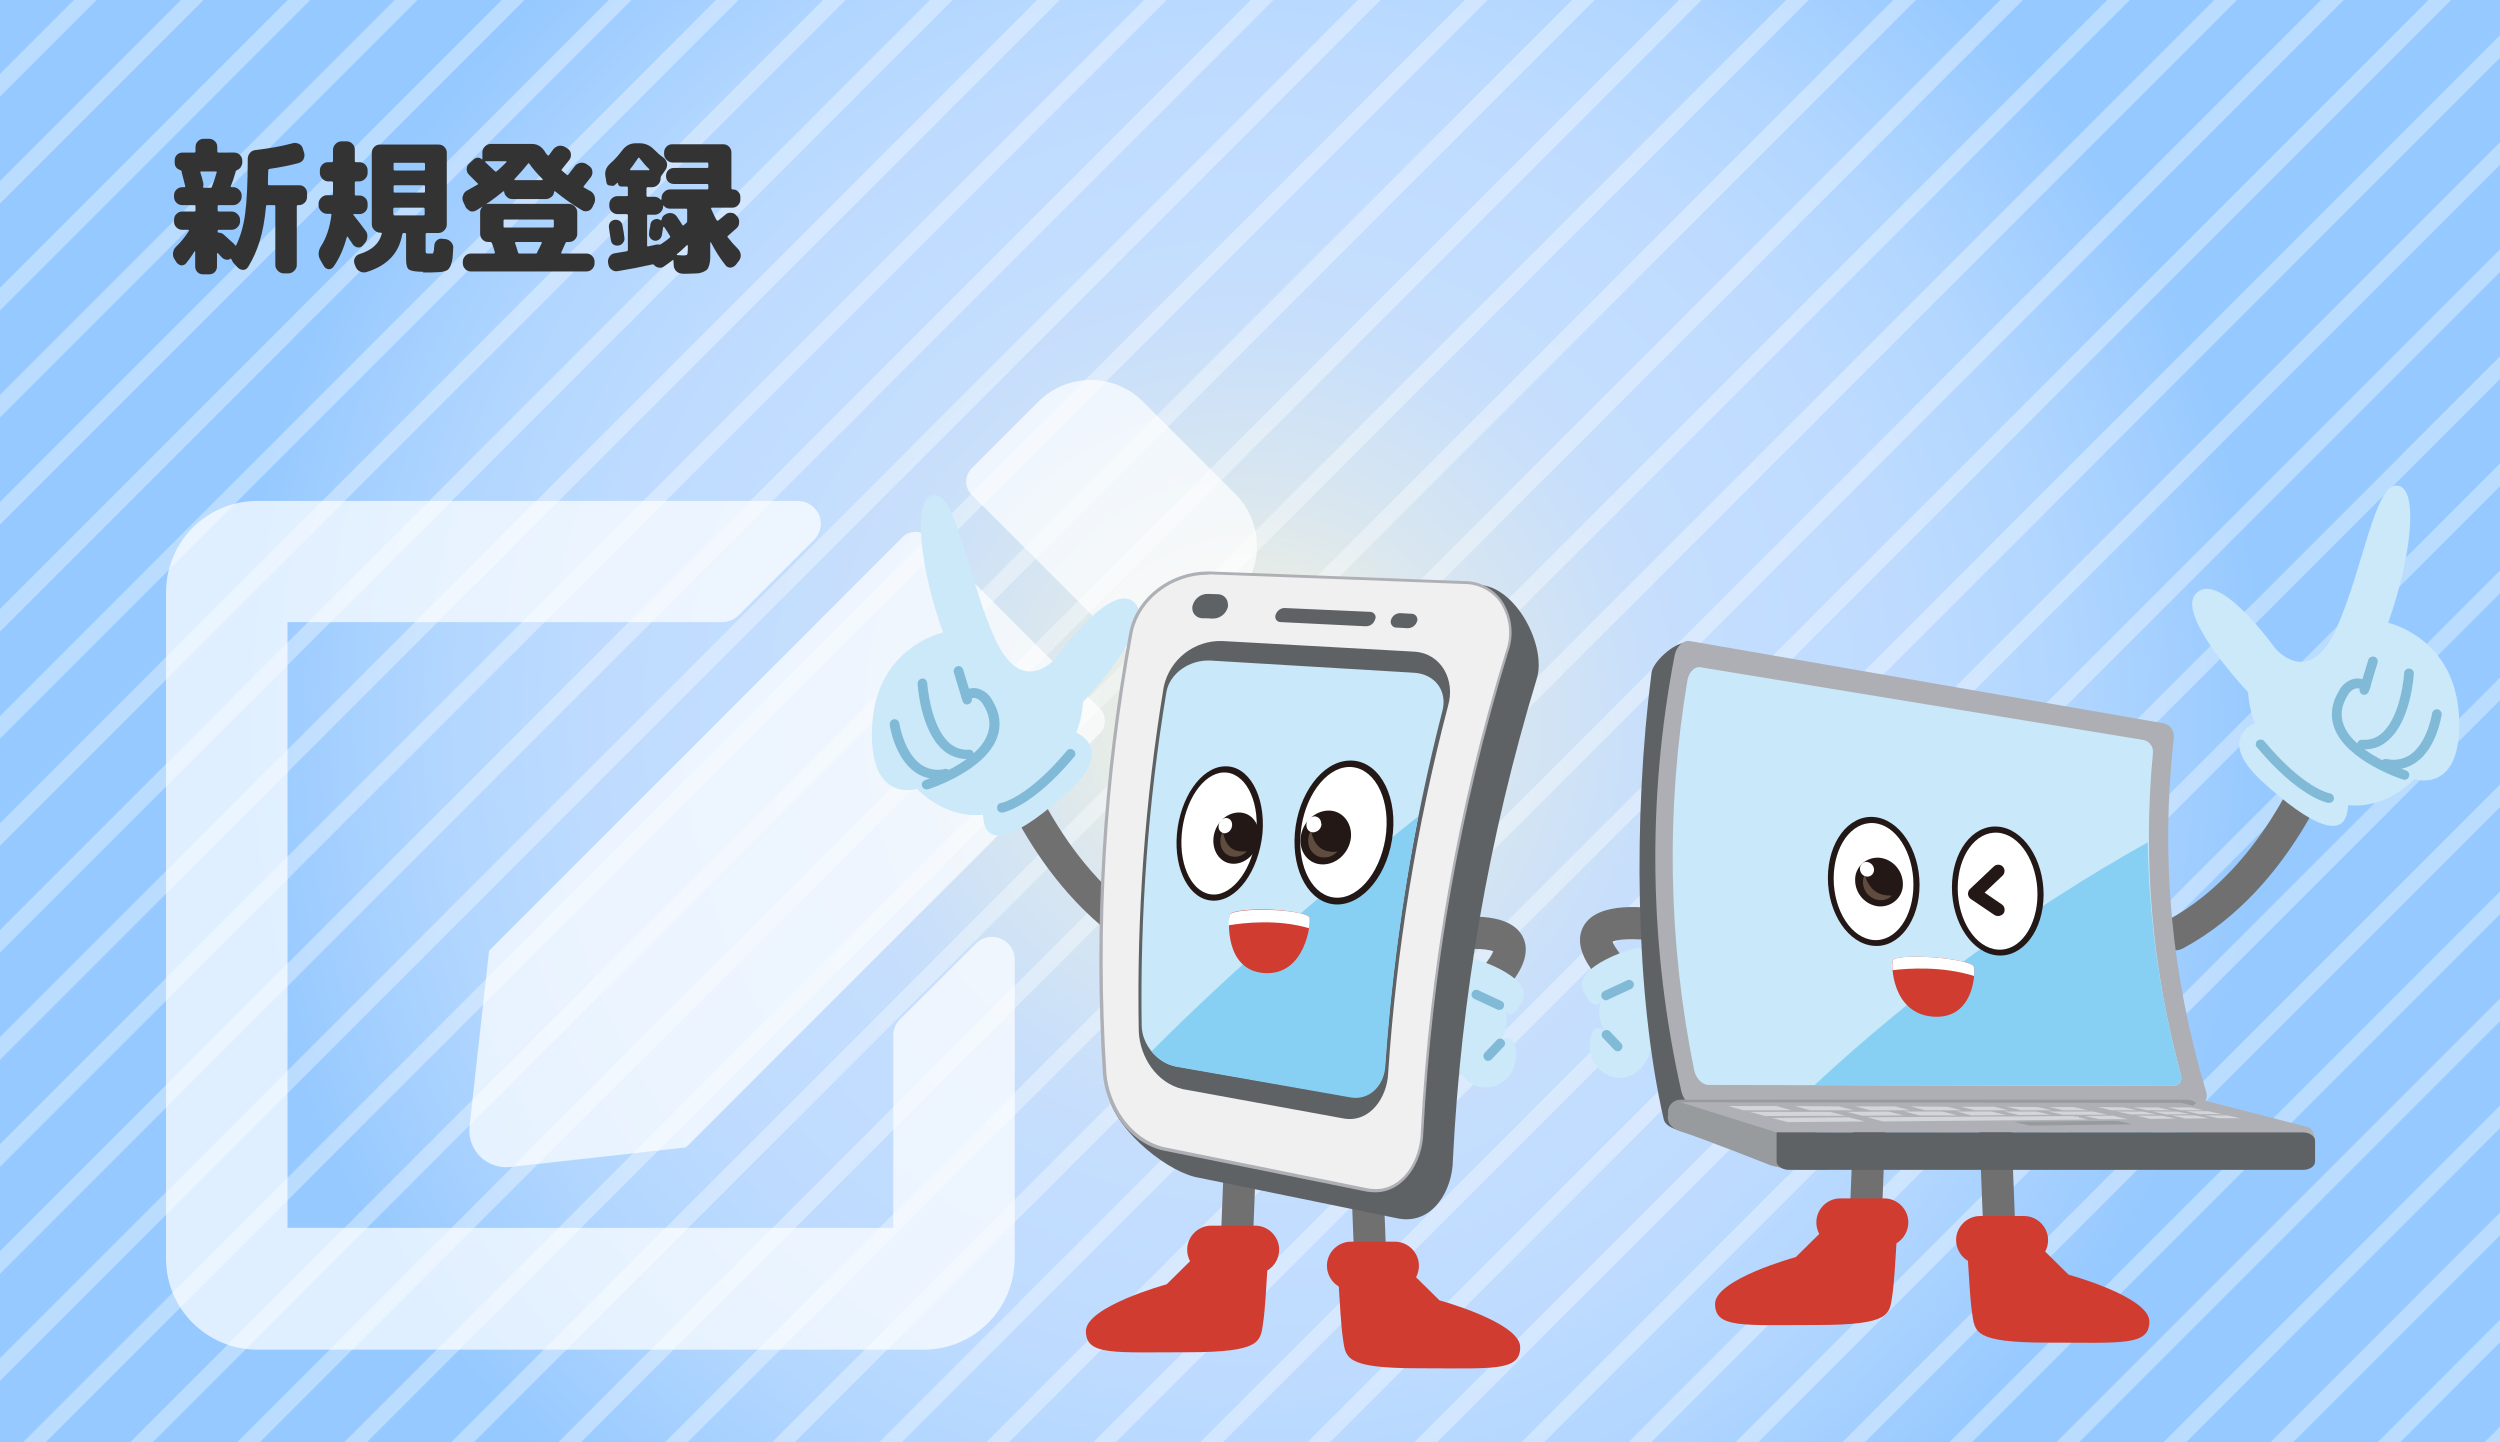 <?xml version="1.0" encoding="utf-8"?>
<!-- Generator: Adobe Illustrator 25.4.1, SVG Export Plug-In . SVG Version: 6.00 Build 0)  -->
<svg version="1.1" id="レイヤー_1" xmlns="http://www.w3.org/2000/svg" xmlns:xlink="http://www.w3.org/1999/xlink" x="0px"
	 y="0px" viewBox="0 0 780 450" style="enable-background:new 0 0 780 450;" xml:space="preserve">
<rect x="0" y="0" width="780" height="450" fill="#808080" stroke="none"/>
<style type="text/css">
	.st0{fill:url(#SVGID_1_);}
	.st1{opacity:0.7;}
	.st2{opacity:0.5;fill:none;stroke:#FFFFFF;stroke-width:5;stroke-miterlimit:10;enable-background:new    ;}
	.st3{fill:#717071;}
	.st4{fill:#D03C2F;}
	.st5{fill:#CCE9FA;}
	.st6{fill:#81BAD6;}
	.st7{fill:#5E6265;}
	.st8{fill:#ADAFB4;}
	.st9{fill:#C9E8F9;}
	.st10{fill:#87D0F4;}
	.st11{fill:#979B9E;}
	.st12{fill:#AEB0B5;}
	.st13{fill:#D2D5DA;}
	.st14{fill:#FFFFFF;}
	.st15{fill:#231815;}
	.st16{fill:#604C3F;}
	.st17{opacity:0.7;fill:#FFFFFF;enable-background:new    ;}
	.st18{fill:#F0F0F0;}
	.st19{enable-background:new    ;}
	.st20{fill:#333333;}
</style>
<radialGradient id="SVGID_1_" cx="390" cy="224.937" r="318.375" gradientTransform="matrix(1 0 0 -1 0 449.937)" gradientUnits="userSpaceOnUse">
	<stop  offset="0" style="stop-color:#FFF6D6"/>
	<stop  offset="6.000000e-02" style="stop-color:#F3F1DE"/>
	<stop  offset="0.23" style="stop-color:#D8E6F0"/>
	<stop  offset="0.39" style="stop-color:#C8DFFB"/>
	<stop  offset="0.5" style="stop-color:#C2DDFF"/>
	<stop  offset="0.65" style="stop-color:#BEDBFF"/>
	<stop  offset="0.8" style="stop-color:#B1D6FF"/>
	<stop  offset="0.95" style="stop-color:#9DCCFF"/>
	<stop  offset="1" style="stop-color:#95C9FF"/>
</radialGradient>
<rect y="0" class="st0" width="780" height="450"/>
<g class="st1">
	<line class="st2" x1="272.1" y1="-11.8" x2="-201.4" y2="461.8"/>
	<line class="st2" x1="405.6" y1="-11.8" x2="-67.9" y2="461.8"/>
	<line class="st2" x1="338.9" y1="-11.8" x2="-134.7" y2="461.8"/>
	<line class="st2" x1="439" y1="-11.8" x2="-34.5" y2="461.8"/>
	<line class="st2" x1="472.4" y1="-11.8" x2="-1.1" y2="461.8"/>
	<line class="st2" x1="539.2" y1="-11.8" x2="65.7" y2="461.8"/>
	<line class="st2" x1="505.8" y1="-11.8" x2="32.3" y2="461.8"/>
	<line class="st2" x1="572.6" y1="-11.8" x2="99.1" y2="461.8"/>
	<line class="st2" x1="606" y1="-11.8" x2="132.5" y2="461.8"/>
	<line class="st2" x1="672.8" y1="-11.8" x2="199.2" y2="461.8"/>
	<line class="st2" x1="639.4" y1="-11.8" x2="165.9" y2="461.8"/>
	<line class="st2" x1="5" y1="-11.8" x2="-468.6" y2="461.8"/>
	<line class="st2" x1="71.8" y1="-11.8" x2="-401.8" y2="461.8"/>
	<line class="st2" x1="38.4" y1="-11.8" x2="-435.2" y2="461.8"/>
	<line class="st2" x1="105.1" y1="-11.8" x2="-368.4" y2="461.8"/>
	<line class="st2" x1="138.5" y1="-11.8" x2="-335" y2="461.8"/>
	<line class="st2" x1="205.3" y1="-11.8" x2="-268.2" y2="461.8"/>
	<line class="st2" x1="171.9" y1="-11.8" x2="-301.6" y2="461.8"/>
	<line class="st2" x1="238.7" y1="-11.8" x2="-234.8" y2="461.8"/>
	<line class="st2" x1="305.5" y1="-11.8" x2="-168.1" y2="461.8"/>
	<line class="st2" x1="372.3" y1="-11.8" x2="-101.3" y2="461.8"/>
	<line class="st2" x1="706.2" y1="-11.8" x2="232.6" y2="461.8"/>
	<line class="st2" x1="739.5" y1="-11.8" x2="266" y2="461.8"/>
	<line class="st2" x1="806.3" y1="-11.8" x2="332.8" y2="461.8"/>
	<line class="st2" x1="773" y1="-11.8" x2="299.4" y2="461.8"/>
	<line class="st2" x1="839.7" y1="-11.8" x2="366.2" y2="461.8"/>
	<line class="st2" x1="873.1" y1="-11.8" x2="399.6" y2="461.8"/>
	<line class="st2" x1="939.9" y1="-11.8" x2="466.4" y2="461.8"/>
	<line class="st2" x1="906.5" y1="-11.8" x2="433" y2="461.8"/>
	<line class="st2" x1="973.3" y1="-11.8" x2="499.8" y2="461.8"/>
	<line class="st2" x1="1006.7" y1="-11.8" x2="533.2" y2="461.8"/>
	<line class="st2" x1="1073.5" y1="-11.8" x2="599.9" y2="461.8"/>
	<line class="st2" x1="1040.1" y1="-11.8" x2="566.5" y2="461.8"/>
	<line class="st2" x1="1106.8" y1="-11.8" x2="633.3" y2="461.8"/>
	<line class="st2" x1="1140.2" y1="-11.8" x2="666.7" y2="461.8"/>
	<line class="st2" x1="1207" y1="-11.8" x2="733.5" y2="461.8"/>
	<line class="st2" x1="1173.6" y1="-11.8" x2="700.1" y2="461.8"/>
	<line class="st2" x1="1240.4" y1="-11.8" x2="766.9" y2="461.8"/>
</g>
<path class="st3" d="M582.1,385.4h-0.2c-2.8-0.1-4.9-2.4-4.8-5.2l1.5-38.5c0.1-2.8,2.4-4.9,5.2-4.8s4.9,2.4,4.8,5.2l-1.5,38.5
	C587,383.3,584.7,385.4,582.1,385.4z"/>
<path class="st3" d="M623.9,391.8c-2.7,0-4.9-2.1-5-4.8l-1.5-38.5c-0.1-2.8,2-5.1,4.8-5.2c2.8-0.1,5.1,2,5.2,4.8l1.5,38.5
	c0.1,2.8-2,5.1-4.8,5.2c0,0,0,0,0,0H623.9z"/>
<path class="st4" d="M595.4,381.4c0-4.1-3.4-7.5-7.5-7.5l0,0h-13.7c-4.2,0-7.5,3.4-7.5,7.5c0,1.2,0.3,2.5,0.9,3.6l-7.3,7.2
	c0,0-25.2,6.9-25.2,14.6s8.6,6.6,31.8,6.6s22.6-3.4,23.5-9.2c0.6-3.9,1-11.6,1.3-16.3C593.9,386.6,595.4,384.1,595.4,381.4z"/>
<path class="st4" d="M610.3,386.9c0-4.1,3.4-7.5,7.5-7.5l0,0h13.7c4.1,0,7.5,3.4,7.5,7.5c0,1.3-0.3,2.5-0.9,3.6l7.3,7.2
	c0,0,25.2,6.9,25.2,14.6s-8.6,6.6-31.8,6.6s-22.6-3.4-23.5-9.2c-0.6-3.9-1-11.6-1.3-16.3C611.8,392.1,610.3,389.6,610.3,386.9z"/>
<path class="st3" d="M678.7,296.5c-2.8,0-5-2.2-5-5c0-1.8,1-3.5,2.6-4.4c31.7-17.1,44.4-56.1,44.6-56.5c0.9-2.6,3.8-3.9,6.4-3
	c2.4,0.9,3.8,3.5,3.1,6c-0.6,1.8-14.1,43.3-49.3,62.3C680.3,296.3,679.5,296.5,678.7,296.5z"/>
<path class="st5" d="M703.5,225.6c-1.2-3.1-1.9-6.3-2.1-9.6c0,0-22-23.4-16.6-30.4c6.9-8.9,25,16.6,25,16.6s10.5,12.8,19-5.8
	s12-45.4,19.1-44.9s4.2,23.3-2.8,42.8c0,0,20.9,4.6,22.1,29.2s-14,19.6-14,19.6s-8.4,9.4-20.6,8.1l0,0c-0.4,11.9-11.9,6.2-26.7-7.3
	S703.5,225.6,703.5,225.6z"/>
<path class="st6" d="M750.2,243.3c-0.2,0-0.3,0-0.5-0.1c-0.7-0.2-17.6-5.8-21.4-16.1c-1.4-3.8-0.9-7.8,1.6-11.8
	c0.9-1.7,2.6-3,4.5-3.5c1.5-0.3,3.1,0,4.5,0.9c0.7,0.4,0.9,1.4,0.5,2.1s-1.4,0.9-2.1,0.5c0,0-0.1-0.1-0.1-0.1l0,0
	c-0.7-0.4-1.4-0.5-2.2-0.4c-1.1,0.3-2,1.1-2.5,2.1c-2,3.2-2.4,6.2-1.3,9.2c3.3,9,19.4,14.2,19.5,14.3c0.8,0.3,1.2,1.1,0.9,1.9
	C751.4,242.9,750.9,243.3,750.2,243.3L750.2,243.3z"/>
<path class="st6" d="M737.6,216.8c-0.1,0-0.3,0-0.4-0.1c-0.8-0.2-1.2-1.1-1-1.9l2.7-8.9c0.2-0.8,1.1-1.2,1.9-1c0,0,0,0,0,0
	c0.8,0.2,1.2,1.1,1,1.9l-2.7,8.9C738.8,216.4,738.2,216.8,737.6,216.8z"/>
<path class="st6" d="M737.7,233.8h-0.9c-0.8-0.1-1.5-0.8-1.4-1.6s0.8-1.5,1.6-1.4c2.2,0.2,4.5-0.5,6.2-2.1c6-5.3,6.9-18.5,6.9-18.7
	c0-0.8,0.8-1.5,1.6-1.4c0.8,0,1.5,0.8,1.4,1.6c0,0.6-0.9,14.6-7.9,20.7C743.1,232.9,740.5,233.8,737.7,233.8z"/>
<path class="st6" d="M746.8,240.1c-0.9,0-1.9-0.1-2.8-0.3c-0.8-0.2-1.3-0.9-1.2-1.8c0.2-0.8,0.9-1.3,1.8-1.2
	c2.6,0.6,5.3,0.1,7.5-1.4c5.3-3.8,6.7-12.7,6.7-12.8c0.1-0.8,0.9-1.4,1.7-1.3c0.8,0.1,1.4,0.9,1.3,1.7c-0.1,0.4-1.5,10.3-7.9,14.8
	C751.8,239.3,749.4,240.1,746.8,240.1z"/>
<path class="st6" d="M726.6,250.5c-0.1,0-0.2,0-0.3,0c-0.4-0.1-9.1-1.8-22.1-17.3c-0.6-0.6-0.5-1.6,0.1-2.1s1.6-0.5,2.1,0.1
	c0,0,0.1,0.1,0.1,0.1c12.2,14.6,20.2,16.2,20.3,16.2c0.8,0.1,1.4,0.8,1.4,1.6S727.4,250.6,726.6,250.5L726.6,250.5z"/>
<path class="st3" d="M502.9,307.4c-1.4,0-2.8-0.6-3.7-1.7c-2.2-2.5-8.9-10-5.1-16.8c4.5-7.9,19.9-6,26.3-4.8
	c2.7,0.6,4.4,3.2,3.9,5.9c-0.5,2.6-3,4.3-5.7,3.9l0,0c-6.1-1.1-13.2-1.2-15.5-0.1c0.3,0.8,1.1,2.4,3.6,5.3c1.8,2.1,1.6,5.2-0.4,7.1
	C505.3,306.9,504.2,307.4,502.9,307.4L502.9,307.4z"/>
<path class="st5" d="M511.6,295.8c0-0.9-21.5,5.5-17.6,13.4s6,2.3,6,2.3s-3.7,5.3,2.6,13.1s-4.7-11.6-6.5,0s14.8,18.3,19.4,1.9
	s3.9-23.1,3.9-23.1L511.6,295.8z"/>
<path class="st6" d="M501.1,312.1c-0.8,0-1.5-0.7-1.5-1.5c0-0.6,0.3-1.1,0.9-1.4l7.1-3.3c0.7-0.4,1.6-0.1,2,0.6
	c0.4,0.7,0.1,1.6-0.6,2c-0.1,0-0.1,0.1-0.2,0.1l-7.1,3.3C501.6,312,501.4,312.1,501.1,312.1z"/>
<path class="st6" d="M504.7,328c-0.4,0-0.8-0.2-1.1-0.5l-3.6-3.8c-0.5-0.7-0.3-1.6,0.4-2.1c0.6-0.4,1.3-0.3,1.8,0.1l3.6,3.8
	c0.6,0.6,0.5,1.6-0.1,2.1c0,0,0,0,0,0C505.4,327.9,505.1,328,504.7,328z"/>
<path class="st7" d="M688,341.5c0.7,2.2-1.6,3-3.7,3.1c-47.7,1.3-105.5,4.8-156,8.6c-3,0.1-8.5-1.1-9.2-3.9
	c-9-39.1-9.6-94.7-3.8-139.6c0.4-2.8,6.4-9.1,11.1-9.3c48.4,9.6,96.8,19,145.3,28.2c2.1,0.5,3.4,2.6,3,4.7
	C670.9,271.2,676.8,305.2,688,341.5z"/>
<path class="st8" d="M688.3,340.6c0.7,2.2-0.4,4-2.5,4l-156.2,1c-2.1,0-4.3-2.2-5-5c-10.1-44.8-10.8-91.1-2.1-136.2
	c0.6-2.8,2.7-4.7,4.7-4.4l148,25.7c2.1,0.5,3.4,2.6,3,4.7C674,268.2,677.5,304.4,688.3,340.6z"/>
<path class="st9" d="M680.4,335.2c0.6,2-0.4,3.6-2.3,3.6L533,338.5c-1.9,0-3.8-2-4.4-4.5c-8.2-40.2-8.9-81.5-2.1-121.9
	c0.5-2.5,2.3-4.3,4.1-3.9l138.3,22.7c1.9,0.5,3.1,2.3,2.8,4.2C668.5,268.7,671.5,302.6,680.4,335.2z"/>
<path class="st10" d="M670.1,262.8c-37.5,21-72.4,46.4-103.9,75.7l111.9,0.3c1.9,0,2.9-1.6,2.3-3.6
	C674,311.6,670.5,287.3,670.1,262.8z"/>
<path class="st11" d="M682,343.1H524.3c-2.1,0-3.9,1.7-3.9,3.9l0,0c0,0.3,0,0.6,0.1,0.9h-0.1c0,0-0.9,3.7,4.2,5.2
	c5.9,1.8,27.9,10.5,27.9,10.5c4.3,1.1,6.4,1.4,16,1.4c9.2,0-2.9-13-4-14.1h120.1c2.1,0,3.9-1.7,3.9-3.9l-2.6-1
	C685.8,343.9,684.1,343.1,682,343.1z"/>
<path class="st12" d="M686.4,343l33.8,8.7c0,0,2.2,0.6,2.1,5.5l-36,1.7l-5.8-10.5L686.4,343z"/>
<polygon class="st12" points="524.3,343.9 554.3,353.3 716.2,353.3 680.6,344.1 "/>
<path class="st7" d="M722.3,362.4c0,1.5-1.7,2.6-3.8,2.6H558.2c-2.1,0-3.9-1.2-3.9-2.6v-9.1h164.2c2.1,0,3.8,1.2,3.8,2.6
	L722.3,362.4z"/>
<polygon class="st11" points="660.7,349.7 665.4,350.8 633.3,351.2 628.4,350 "/>
<polygon class="st13" points="639.4,345.4 647,345.4 651.4,346.4 643.8,346.4 "/>
<polygon class="st13" points="653.1,346.8 657.5,347.8 643.6,347.8 639.1,346.8 "/>
<polygon class="st13" points="626.1,345.3 635.7,345.4 640.1,346.4 630.5,346.4 "/>
<polygon class="st13" points="635.3,346.8 639.8,347.8 629.9,347.9 625.3,346.8 "/>
<polygon class="st13" points="611.7,345.3 622.2,345.3 626.6,346.4 616.2,346.4 "/>
<polygon class="st13" points="621.3,346.8 625.9,347.9 615.1,348 610.5,346.8 "/>
<polygon class="st13" points="596,345.2 607.5,345.3 612,346.4 600.6,346.4 "/>
<polygon class="st13" points="606,346.8 610.7,348 598.9,348 594.1,346.8 "/>
<polygon class="st13" points="578.8,345.2 591.3,345.2 596,346.4 583.5,346.4 "/>
<polygon class="st13" points="589.2,346.8 594,348 581,348.1 576.2,346.9 "/>
<polygon class="st13" points="560,345.1 573.7,345.2 578.4,346.4 564.7,346.4 "/>
<polygon class="st13" points="539.2,345.1 554.3,345.1 559,346.4 543.9,346.4 "/>
<polygon class="st13" points="581.9,349.9 557.8,350.1 552.8,348.8 576.9,348.6 "/>
<polygon class="st13" points="575.7,348.1 550.8,348.2 545.9,346.9 570.9,346.9 "/>
<polygon class="st13" points="651.4,349.3 587.5,349.9 582.6,348.6 646.8,348.2 "/>
<polygon class="st13" points="663.8,349.2 655,349.2 650.5,348.2 659.3,348.1 "/>
<polygon class="st13" points="678.9,349 670.9,349.1 666.5,348.1 674.5,348.1 "/>
<polygon class="st13" points="672.8,347.7 664.8,347.7 660.4,346.8 668.5,346.8 "/>
<polygon class="st13" points="666.8,346.4 658.7,346.4 654.5,345.4 662.6,345.5 "/>
<polygon class="st13" points="689.2,348.9 681.9,349 677.5,348 684.9,348 "/>
<polygon class="st13" points="683.3,347.6 675.8,347.7 671.6,346.8 679.1,346.8 "/>
<polygon class="st13" points="677.4,346.4 669.9,346.4 665.7,345.5 673.3,345.5 "/>
<polygon class="st13" points="699,348.9 692.1,348.9 687.9,348 694.8,348 "/>
<polygon class="st13" points="693.2,347.6 686.2,347.6 682,346.7 689,346.7 "/>
<polygon class="st13" points="687.4,346.4 680.4,346.4 676.3,345.5 683.4,345.5 "/>
<path class="st14" d="M584.6,256.8c-6.9-0.5-12.5,7.2-12.5,17.3s5.6,18.7,12.5,19.2S597,286.1,597,276S591.5,257.3,584.6,256.8z"/>
<path class="st14" d="M623.3,259.8c-6.9-0.5-12.5,7.2-12.5,17.3s5.6,18.7,12.5,19.2s12.4-7.3,12.4-17.3S630.2,260.3,623.3,259.8z"/>
<path class="st15" d="M584.6,295.1c-7.9-0.6-14.3-10.1-14.3-21.2s6.4-19.6,14.3-19s14.3,10.1,14.3,21.2S592.5,295.8,584.6,295.1z
	 M584.6,256.8c-6.9-0.5-12.5,7.2-12.5,17.3s5.6,18.7,12.5,19.2S597,286.1,597,276S591.5,257.3,584.6,256.8z"/>
<path class="st15" d="M593.7,275.8c0.1,3.8-3,6.9-6.8,7c-0.2,0-0.5,0-0.7,0c-4.2-0.4-7.4-4-7.4-8.2c-0.1-3.8,3-6.9,6.8-7
	c0.2,0,0.5,0,0.7,0C590.5,268,593.7,271.6,593.7,275.8z"/>
<path class="st16" d="M581.8,272.9c-0.6,1.1-0.7,2.4-0.4,3.6c0.7,2.9,3.4,4.7,6.3,4.3c1-0.2,1.9-0.6,2.5-1.4
	C585.7,279.6,583.1,277.3,581.8,272.9z"/>
<path class="st14" d="M584.7,271.4c0,1.1-0.9,2.1-2,2.1c-0.1,0-0.1,0-0.2,0c-1.3-0.1-2.2-1.2-2.2-2.5c0-1.1,0.9-2.1,2-2.1
	c0.1,0,0.1,0,0.2,0C583.7,269.1,584.7,270.1,584.7,271.4z"/>
<path class="st15" d="M623.3,298.1c-7.9-0.6-14.3-10.1-14.3-21.2s6.4-19.6,14.3-19s14.3,10.1,14.3,21.2S631.2,298.7,623.3,298.1z
	 M623.3,259.8c-6.9-0.5-12.5,7.2-12.5,17.3s5.6,18.7,12.5,19.2s12.4-7.3,12.4-17.3S630.2,260.3,623.3,259.8z"/>
<path class="st4" d="M615.8,301.5c-0.6-1.2-6.9-2.4-12.6-2.8s-12-0.3-12.6,0.9s-0.4,16.7,12.6,17.6S616.4,302.7,615.8,301.5z"/>
<path class="st14" d="M603.2,298.7c-5.6-0.4-12-0.3-12.6,0.9c-0.2,1-0.3,2.1-0.1,3.1c5-0.6,15.5-1.3,25.4,1.8c0.1-1,0.1-2-0.1-3
	C615.2,300.3,608.9,299.1,603.2,298.7z"/>
<path class="st15" d="M623.4,285.8c-0.4,0-0.8-0.1-1.1-0.3l-7.4-5c-0.5-0.3-0.8-0.9-0.9-1.5c0-0.6,0.2-1.2,0.6-1.6l7.4-7
	c0.8-0.8,2-0.8,2.8-0.1c0.8,0.8,0.8,2,0.1,2.8c0,0-0.1,0.1-0.1,0.1l-5.6,5.3l5.4,3.7c0.9,0.6,1.1,1.9,0.5,2.8
	C624.7,285.5,624,285.8,623.4,285.8z"/>
<path class="st17" d="M289.7,167.6l53.3,53.3c2.3,2.2,2.3,5.9,0,8.1c0,0,0,0,0,0L214,358l-54.8,6.1c-6.3,0.7-12-3.8-12.7-10.1
	c-0.1-0.9-0.1-1.7,0-2.6l6.1-54.8l129-129C283.8,165.4,287.5,165.4,289.7,167.6C289.7,167.6,289.7,167.6,289.7,167.6L289.7,167.6z
	 M385.4,154.1l-28.8-28.8c-9-9-23.6-9-32.6,0l-20.9,20.9c-2.2,2.3-2.2,5.9,0,8.1l53.3,53.3c2.3,2.2,5.9,2.2,8.2,0l20.9-20.9
	C394.4,177.7,394.4,163.1,385.4,154.1z M278.7,323v60.1h-189v-189h135.7c1.9,0,3.7-0.8,5-2.1l23.6-23.6c2.8-2.8,2.8-7.3,0-10
	c-1.3-1.3-3.1-2.1-5-2.1H80.2c-15.7,0-28.3,12.7-28.4,28.4v208c0,15.7,12.7,28.3,28.4,28.4h208c15.7,0,28.3-12.7,28.4-28.4v-93.3
	c0-3.9-3.2-7.1-7.1-7.1c-1.9,0-3.7,0.8-5,2.1L280.8,318C279.5,319.3,278.7,321.1,278.7,323z"/>
<path class="st3" d="M466,310.4c-2.8,0-5-2.2-5-5c0-1.2,0.5-2.4,1.3-3.3c2.5-2.9,3.3-4.5,3.6-5.3c-2.3-1-9.3-1-15.5,0.1
	c-2.7,0.4-5.3-1.4-5.7-4.1c-0.4-2.6,1.3-5.1,3.9-5.7c6.4-1.2,21.8-3.1,26.3,4.8c3.8,6.7-2.9,14.3-5.1,16.8
	C468.8,309.8,467.5,310.4,466,310.4z"/>
<path class="st5" d="M457.4,298.8c0-0.9,21.5,5.5,17.6,13.4s-6,2.3-6,2.3s3.7,5.3-2.6,13.1s4.7-11.6,6.5,0s-14.8,18.3-19.4,1.9
	s-3.9-23.1-3.9-23.1L457.4,298.8z"/>
<path class="st6" d="M467.8,315.1c-0.2,0-0.4,0-0.6-0.1l-7.1-3.3c-0.8-0.3-1.2-1.2-0.9-1.9c0.3-0.8,1.2-1.2,1.9-0.9
	c0.1,0,0.1,0.1,0.2,0.1l7.1,3.3c0.8,0.3,1.1,1.2,0.7,2C469,314.7,468.4,315.1,467.8,315.1L467.8,315.1z"/>
<path class="st6" d="M464.3,331c-0.4,0-0.7-0.1-1-0.4c-0.6-0.6-0.6-1.5-0.1-2.1c0,0,0,0,0,0l3.6-3.8c0.5-0.7,1.4-0.9,2.1-0.4
	c0.7,0.5,0.9,1.4,0.4,2.1c-0.1,0.1-0.2,0.2-0.3,0.3l-3.6,3.8C465.1,330.8,464.7,331,464.3,331z"/>
<path class="st3" d="M360.6,299.5c-0.8,0-1.6-0.2-2.4-0.6c-35.3-19.1-48.8-60.6-49.4-62.3c-0.7-2.7,0.9-5.4,3.5-6.1
	c2.5-0.7,5.1,0.7,6,3.1l0,0c0.1,0.4,12.9,39.4,44.6,56.5c2.4,1.3,3.3,4.3,2,6.8C364.1,298.6,362.4,299.6,360.6,299.5L360.6,299.5z"
	/>
<path class="st3" d="M385.8,394.8h-0.2c-2.8-0.1-4.9-2.4-4.8-5.2c0,0,0,0,0,0l1.5-38.5c0.1-2.8,2.4-4.9,5.2-4.8
	c2.8,0.1,4.9,2.4,4.8,5.2l0,0l-1.5,38.5C390.7,392.7,388.5,394.8,385.8,394.8z"/>
<path class="st3" d="M427.6,399.8c-2.7,0-4.9-2.1-5-4.8l-1.5-38.5c-0.1-2.8,2-5.1,4.8-5.2c2.8-0.1,5.1,2,5.2,4.8l0,0l1.5,38.5
	c0.1,2.8-2,5.1-4.8,5.2c0,0,0,0,0,0H427.6z"/>
<path class="st4" d="M399.1,389.9c0-4.1-3.4-7.5-7.5-7.5c0,0,0,0,0,0h-13.7c-4.1,0-7.5,3.4-7.5,7.5c0,0,0,0,0,0
	c0,1.3,0.3,2.5,0.9,3.6l-7.3,7.2c0,0-25.2,6.9-25.2,14.6s8.6,6.6,31.8,6.6s22.6-3.4,23.5-9.2c0.6-3.9,1-11.6,1.3-16.3
	C397.6,395.1,399.1,392.6,399.1,389.9z"/>
<path class="st4" d="M414,394.9c0-4.1,3.4-7.5,7.5-7.5h13.7c4.1,0,7.5,3.4,7.5,7.5c0,0,0,0,0,0c0,1.3-0.3,2.5-0.9,3.6l7.3,7.2
	c0,0,25.2,6.9,25.2,14.6s-8.6,6.6-31.8,6.6s-22.6-3.4-23.5-9.2c-0.6-3.9-1-11.6-1.3-16.3C415.5,400.1,414,397.6,414,394.9z"/>
<path class="st5" d="M335.8,228.6c1.2-3.1,1.9-6.3,2.1-9.6c0,0,22-23.4,16.6-30.4c-6.9-8.9-25,16.6-25,16.6s-10.5,12.8-19-5.8
	s-12-45.4-19.1-44.9s-4.2,23.3,2.8,42.8c0,0-20.9,4.6-22.1,29.2s14,19.6,14,19.6s8.4,9.4,20.6,8.1l0,0c0.4,11.9,11.9,6.2,26.7-7.3
	S335.8,228.6,335.8,228.6z"/>
<path class="st6" d="M289.1,246.3c-0.8,0-1.5-0.7-1.5-1.5c0-0.6,0.4-1.2,1-1.4c0.2-0.1,16.2-5.3,19.5-14.3c1.1-3,0.7-6-1.3-9.2
	c-0.5-1-1.4-1.8-2.5-2.1c-0.7-0.1-1.5,0-2.1,0.4c-0.7,0.4-1.6,0.2-2.1-0.5c-0.4-0.7-0.3-1.5,0.4-2c1.3-0.9,2.9-1.2,4.5-0.9
	c1.9,0.5,3.6,1.8,4.5,3.5c2.5,4,3,8,1.6,11.8c-3.8,10.4-20.7,15.9-21.4,16.1C289.4,246.3,289.2,246.3,289.1,246.3z"/>
<path class="st6" d="M301.7,219.8c-0.7,0-1.2-0.4-1.4-1.1l-2.7-8.9c-0.2-0.8,0.2-1.6,1-1.9s1.6,0.2,1.9,1l2.7,8.9
	c0.2,0.8-0.2,1.6-1,1.9C302,219.8,301.9,219.8,301.7,219.8z"/>
<path class="st6" d="M301.6,236.8c-2.7,0-5.4-1-7.4-2.8c-7-6.1-7.9-20.1-7.9-20.7c0-0.8,0.6-1.5,1.4-1.6c0.8-0.1,1.5,0.6,1.6,1.4
	c0,0,0,0,0,0c0,0.1,0.9,13.4,6.9,18.7c1.7,1.5,3.9,2.3,6.1,2.1c0.8-0.1,1.5,0.6,1.6,1.4c0.1,0.8-0.6,1.5-1.4,1.6
	C302.2,236.8,301.9,236.8,301.6,236.8z"/>
<path class="st6" d="M292.5,243.1c-2.5,0-5-0.8-7-2.2c-6.4-4.5-7.9-14.4-7.9-14.8c-0.1-0.8,0.5-1.6,1.3-1.7s1.6,0.5,1.7,1.3l0,0
	c0,0.1,1.4,9,6.7,12.8c2.2,1.5,4.9,2.1,7.5,1.4c0.8-0.2,1.6,0.4,1.8,1.2c0.2,0.8-0.4,1.6-1.2,1.8C294.4,243,293.4,243.1,292.5,243.1
	z"/>
<path class="st6" d="M312.7,253.5c-0.8,0.1-1.6-0.5-1.6-1.4c-0.1-0.8,0.5-1.6,1.4-1.6c0.1,0,8.3-1.8,20.3-16.2
	c0.5-0.7,1.4-0.8,2.1-0.3c0.7,0.5,0.8,1.4,0.3,2.1c0,0-0.1,0.1-0.1,0.1c-12.9,15.4-21.7,17.2-22.1,17.3
	C312.9,253.4,312.8,253.5,312.7,253.5z"/>
<path class="st7" d="M446,356.4c-0.2,9.2-6.2,20.1-16.9,18.2l-63.6-13c-10.4-2.6-17.3-13.2-18.2-23.4c-3-46.3-0.3-92.7,8-138.4
	c2.4-11.1,13.4-18.6,24.5-18.3l79,3.1c11.6,0.2,16.8,11.6,13.4,21.8C457.3,255.1,448.5,305.5,446,356.4z"/>
<path class="st7" d="M453.3,362c-0.1,9.2-6.2,20.1-16.9,18.2l-63.6-13c-10.4-2.6-26.2-16.4-27.1-26.6c-2.9-46.5,8.5-89.3,16.9-135.2
	c2.4-11.1,13.4-18.6,24.5-18.3c26.3,1,47.9-5.6,74.2-4.6c11.6,0.2,21.5,19.3,18.1,29.5C464.6,260.7,455.8,311.1,453.3,362z"/>
<path class="st18" d="M443.6,353.1c-0.2,9.2-6.3,20-17,18.2l-63.7-12.9c-10.4-2.5-17.4-13.1-18.2-23.3c-2.9-46.2-0.1-92.5,8.3-138
	c2.4-11.1,13.4-18.5,24.5-18.3c26.4,1,52.8,2,79.2,2.9c11.6,0.2,16.9,11.5,13.4,21.7C455.1,252,446.2,302.3,443.6,353.1z"/>
<path class="st12" d="M429,372c-0.8,0-1.7-0.1-2.5-0.2l-63.8-12.9c-11.1-2.7-17.8-14-18.6-23.8c-2.9-46.2-0.1-92.6,8.3-138.1
	c2.3-10.7,12.8-18.7,24.5-18.7h0.5l42.9,1.6l36.3,1.4c4.8-0.1,9.2,2.2,12,6.1c3.2,4.8,3.9,10.8,1.9,16.2
	c-14.9,48.6-23.8,98.8-26.4,149.6C443.9,362.4,438.2,372,429,372z M376.9,179.3c-11.2,0-21.3,7.7-23.5,17.9
	c-8.4,45.4-11.2,91.7-8.2,137.8c0.8,9.4,7.2,20.3,17.9,22.9l63.8,12.9c0.8,0.1,1.5,0.2,2.3,0.2c8.6,0,13.9-9.1,14.1-17.9
	c2.7-50.8,11.5-101.2,26.5-149.8c1.9-5.1,1.2-10.8-1.8-15.4c-2.6-3.6-6.8-5.7-11.2-5.7l-36.3-1.4l-42.9-1.6L376.9,179.3z"/>
<path class="st7" d="M433.1,334.9c-0.3,7.3-5.5,15.4-13.7,14.1l-50.4-9.2c-8.1-1.9-13.3-9.9-13.7-17.9c-0.7-36.1,1.9-72.1,7.8-107.7
	c1.9-8.5,9.5-14.5,18.3-14.2l59.6,3.3c8.8,0.4,13.1,9,10.8,16.9C442,257.7,435.7,296.1,433.1,334.9z"/>
<path class="st9" d="M366.8,332.7c-5.6-1-10.5-6.7-10.6-12.7c-0.5-34.8,2-69.6,7.7-104c1-5.9,7.3-10.3,13.9-9.9l63.4,3.8
	c6.6,0.4,10.5,5.8,8.8,12c-9.3,36.2-15.2,73.2-17.9,110.5c-0.4,6.4-5.2,10.7-10.8,9.7L366.8,332.7z"/>
<path class="st7" d="M429,193.3c-0.4,1.3-1.5,2.1-2.9,2.1l-26.5-1.3c-1,0-1.8-0.8-1.7-1.8c0-0.2,0-0.3,0.1-0.5l0,0
	c0.4-1.2,1.5-2.1,2.8-2.1l26.7,1.2c0.9,0,1.7,0.8,1.7,1.7C429.2,192.9,429.1,193.1,429,193.3L429,193.3z"/>
<path class="st7" d="M383.1,189.4c-0.6,2.2-2.6,3.7-4.9,3.6c-1.2-0.1-1.8-0.1-3-0.1c-1.8,0-3.2-1.4-3.2-3.1c0-0.3,0-0.6,0.1-0.9l0,0
	c0.6-2.2,2.6-3.7,4.9-3.6l3,0.1c1.7,0,3.1,1.4,3.1,3.1C383.2,188.8,383.1,189.1,383.1,189.4L383.1,189.4z"/>
<path class="st7" d="M442.1,193.9c-0.4,1.3-1.6,2.1-2.9,2.1l-3.6-0.2c-0.9,0-1.7-0.8-1.7-1.8c0-0.2,0-0.4,0.1-0.6l0,0
	c0.4-1.3,1.6-2.1,2.9-2.1l3.6,0.2c0.9,0,1.7,0.8,1.7,1.7C442.3,193.5,442.2,193.7,442.1,193.9L442.1,193.9z"/>
<path class="st10" d="M359.3,328c1.9,2.4,4.5,4.1,7.6,4.8l54.5,9.6c5.6,1,10.4-3.4,10.8-9.7c1.8-26.2,5.3-52.2,10.3-78
	C413.6,277.7,385.4,301.8,359.3,328z"/>
<path class="st14" d="M381.7,241c-6.4,0.3-12.1,8.9-13,19.2s3.5,18.7,9.8,18.9s12.6-8.3,13.5-19.1S388.3,240.8,381.7,241z"/>
<path class="st14" d="M420.7,239.3c-7.3,0.3-13.9,9.6-14.9,20.6s4,20,11.2,20.2c7.4,0.2,14.4-9,15.5-20.5S428.2,239,420.7,239.3z"/>
<path class="st15" d="M378.4,281c-7.2-0.2-12.2-9.5-11.2-20.8s7.5-20.8,14.8-21.1c7.5-0.4,12.9,9,11.9,20.9
	C392.7,271.9,385.8,281.3,378.4,281z M381.7,241c-6.4,0.3-12.1,8.9-13,19.2s3.5,18.7,9.8,18.9s12.6-8.3,13.5-19.1
	S388.3,240.8,381.7,241L381.7,241z"/>
<path class="st15" d="M392.8,261.5c-0.4,4.5-4,8-7.9,8s-6.7-3.6-6.3-8s3.8-7.9,7.8-8S393.2,257,392.8,261.5z"/>
<path class="st16" d="M381.5,259.4c-0.6,1.2-0.9,2.5-0.7,3.8c0.2,2.5,2.3,4.3,4.8,4.1c0.3,0,0.5-0.1,0.8-0.1c1-0.3,1.9-0.8,2.6-1.6
	C384.6,266.1,382.4,264,381.5,259.4z"/>
<path class="st14" d="M384.4,257.6c-0.1,1.3-1.1,2.3-2.3,2.4c-1.1-0.1-2-1-1.9-2.1c0-0.1,0-0.2,0-0.3c0.1-1.3,1.1-2.3,2.3-2.4
	c1.1,0,2,1,1.9,2.1C384.5,257.4,384.4,257.5,384.4,257.6z"/>
<path class="st15" d="M416.9,282.2c-8.3-0.3-13.9-10.2-12.9-22.3s8.5-22.3,16.9-22.6c8.6-0.4,14.9,9.6,13.7,22.4
	S425.4,282.4,416.9,282.2z M420.7,239.3c-7.3,0.3-13.9,9.6-14.9,20.6s4,20,11.2,20.2c7.4,0.2,14.4-9,15.5-20.5
	S428.2,239,420.7,239.3z"/>
<path class="st15" d="M421.5,261.3c-0.5,4.7-4.4,8.4-8.8,8.4s-7.4-3.8-6.9-8.4s4.3-8.3,8.6-8.4S421.9,256.6,421.5,261.3z"/>
<path class="st16" d="M409,259.1c-0.7,1.2-1,2.6-0.8,4c0.3,2.7,2.7,4.7,5.4,4.4c0.3,0,0.5-0.1,0.8-0.1c1.1-0.3,2.1-0.9,2.9-1.7
	C412.5,266.2,410,263.9,409,259.1z"/>
<path class="st14" d="M412.3,257.2c-0.1,1.4-1.2,2.4-2.6,2.5c-1.2,0-2.1-1-2.1-2.2c0-0.1,0-0.2,0-0.3c0.1-1.4,1.2-2.4,2.5-2.5
	c1.2,0,2.1,1,2.1,2.2C412.3,257,412.3,257.1,412.3,257.2z"/>
<path class="st4" d="M408.6,286.3c-0.5-1.3-6.9-2.3-12.5-2.5s-11.7,0.3-12.3,1.5s-1.9,17.4,10.6,18.3
	C407.4,304.5,409.1,287.6,408.6,286.3z"/>
<path class="st14" d="M396,283.9c-5.5-0.2-11.7,0.3-12.3,1.5c-0.3,1.1-0.4,2.2-0.4,3.3c4.8-0.8,15.3-2,25.1,0.9
	c0.2-1.1,0.3-2.2,0.2-3.3C408.1,285,401.7,284,396,283.9z"/>
<g class="st19">
	<path class="st20" d="M55.1,81.9l-0.7-1.1c-0.4-0.6-0.5-1.3-0.4-2c0.1-0.7,0.4-1.3,0.9-1.8c1.6-1.5,2.9-3.2,4-4.9
		c0.1-0.2,0.1-0.4-0.1-0.4h-2c-0.7,0-1.3-0.3-1.8-0.8c-0.5-0.5-0.7-1.1-0.7-1.8v-0.5c0-0.7,0.2-1.3,0.7-1.8c0.5-0.5,1.1-0.8,1.8-0.8
		h3.8c0.3,0,0.4-0.1,0.4-0.4v-1.2c0-0.3-0.1-0.4-0.4-0.4h-3.8c-0.7,0-1.3-0.3-1.8-0.8c-0.5-0.5-0.7-1.1-0.7-1.8v-0.4
		c0-0.7,0.2-1.3,0.7-1.8c0.5-0.5,1.1-0.8,1.8-0.8h0.7c0.2,0,0.3-0.1,0.3-0.3c-0.4-1.7-0.8-3-1-3.9c-0.1-0.2-0.1-0.4-0.1-0.6
		c0-0.2-0.1-0.4-0.4-0.5c-1.2-0.4-1.8-1.2-1.8-2.4v-0.6c0-0.7,0.2-1.3,0.7-1.8c0.5-0.5,1.1-0.7,1.8-0.7h3.6c0.3,0,0.4-0.1,0.4-0.4
		v-1.3c0-0.7,0.2-1.3,0.7-1.8c0.5-0.5,1.1-0.8,1.8-0.8h1.8c0.7,0,1.3,0.3,1.8,0.8c0.5,0.5,0.7,1.1,0.7,1.8v1.3
		c0,0.3,0.1,0.4,0.4,0.4H73c0.7,0,1.3,0.2,1.8,0.7c0.5,0.5,0.8,1.1,0.8,1.8v0.6c0,0.5-0.2,1-0.5,1.5c-0.3,0.4-0.7,0.7-1.2,0.9
		c-0.2,0.1-0.4,0.3-0.4,0.5c0,0.1,0,0.2-0.1,0.4c-0.4,1.5-0.9,2.9-1.4,4.1c-0.1,0.2,0,0.3,0.3,0.3h0.5c0.7,0,1.3,0.3,1.8,0.8
		c0.5,0.5,0.8,1.1,0.8,1.8v0.4c0,0.7-0.3,1.3-0.8,1.8c-0.5,0.5-1.1,0.8-1.8,0.8h-4.5c-0.3,0-0.4,0.1-0.4,0.4v1.2
		c0,0.2,0.1,0.4,0.4,0.4h4c0.7,0,1.3,0.3,1.8,0.8c0.5,0.5,0.8,1.1,0.8,1.8v0.5c0,0.7-0.3,1.3-0.8,1.8c-0.5,0.5-1.1,0.8-1.8,0.8h-4
		c-0.3,0-0.4,0.1-0.4,0.4v0.1c0,0.3,0.1,0.4,0.4,0.4c0.5,0,1,0.2,1.4,0.5c0.7,0.6,1.8,1.6,3.2,2.9c0.1,0,0.2,0.2,0.4,0.5
		c0.1,0.2,0.2,0.2,0.4,0c1.3-2.7,2.3-6,2.8-9.9c0.5-3.8,0.8-9.5,0.8-17c0-0.7,0.2-1.3,0.7-1.9s1.1-0.8,1.8-0.9
		c4.4-0.5,8.2-1.2,11.5-2.1c0.7-0.2,1.3-0.1,2,0.2c0.6,0.3,1,0.8,1.2,1.5l0.4,1.3c0.2,0.7,0.1,1.3-0.2,2c-0.3,0.6-0.9,1-1.6,1.2
		c-2.6,0.7-5.6,1.3-9,1.8c-0.3,0.1-0.4,0.2-0.4,0.4c-0.1,1.7-0.1,3.1-0.1,4.3c0,0.3,0.1,0.4,0.4,0.4h9.3c0.7,0,1.3,0.2,1.8,0.7
		c0.5,0.5,0.7,1.1,0.7,1.8v1.1c0,0.7-0.2,1.3-0.7,1.8c-0.5,0.5-1.1,0.8-1.8,0.8h-0.3c-0.2,0-0.4,0.1-0.4,0.4v18.3
		c0,0.7-0.3,1.3-0.8,1.8c-0.5,0.5-1.1,0.8-1.8,0.8h-1.5c-0.7,0-1.3-0.3-1.8-0.8c-0.5-0.5-0.8-1.1-0.8-1.8V64.4
		c0-0.3-0.1-0.4-0.4-0.4h-2.1c-0.3,0-0.4,0.1-0.4,0.4c-0.4,4.4-1.1,8-2,10.9c-0.9,2.9-2.1,5.6-3.6,8c-0.4,0.6-0.9,0.9-1.5,0.9
		c-0.6,0-1.2-0.2-1.7-0.7l-1.2-1.3c-0.4-0.4-0.6-0.9-0.8-1.3c-0.1-0.2-0.2-0.3-0.4-0.1C71.5,81,71,81.1,70.5,81
		c-0.5-0.1-0.9-0.3-1.3-0.7c-0.5-0.5-0.9-1-1.2-1.3c-0.1-0.1-0.1-0.1-0.2,0c-0.1,0-0.1,0.1-0.1,0.1v4c0,0.7-0.2,1.3-0.7,1.8
		c-0.5,0.5-1.1,0.7-1.8,0.7h-1.8c-0.7,0-1.3-0.2-1.8-0.7c-0.5-0.5-0.7-1.1-0.7-1.8v-4.6c0-0.1,0-0.1-0.1-0.1c-0.1,0-0.1,0-0.1,0
		c-0.9,1.5-1.8,2.7-2.6,3.7c-0.4,0.5-0.9,0.7-1.6,0.7C56,82.7,55.5,82.4,55.1,81.9z M63,55.4c0.2,0.7,0.3,1.3,0.4,1.6
		c0.1,0.4,0.1,0.8,0,1.2c-0.1,0.2,0,0.4,0.3,0.4h1.9c0.3,0,0.5-0.1,0.5-0.3c0.6-1.5,1.1-3,1.5-4.5c0.1-0.2,0-0.3-0.3-0.3h-4.5
		c-0.3,0-0.4,0.1-0.3,0.3C62.6,54.1,62.8,54.7,63,55.4z"/>
	<path class="st20" d="M100,81.2c-0.8-1.3-0.8-2.8,0.1-4.3c1.7-2.6,2.8-5.9,3.3-9.8c0.1-0.2-0.1-0.4-0.4-0.4H102
		c-0.7,0-1.3-0.3-1.8-0.8c-0.5-0.5-0.8-1.1-0.8-1.8v-0.6c0-0.7,0.3-1.3,0.8-1.8c0.5-0.5,1.1-0.8,1.8-0.8h1.5c0.3,0,0.4-0.1,0.4-0.4
		v-2.3v-1.2c0-0.2-0.1-0.4-0.4-0.4h-1.1c-0.7,0-1.3-0.3-1.8-0.8c-0.5-0.5-0.8-1.1-0.8-1.8v-0.9c0-0.7,0.3-1.3,0.8-1.8
		c0.5-0.5,1.1-0.7,1.8-0.7h1.1c0.2,0,0.4-0.1,0.4-0.4v-3.5c0-0.7,0.3-1.3,0.8-1.8c0.5-0.5,1.1-0.8,1.8-0.8h1.7
		c0.7,0,1.3,0.3,1.8,0.8c0.5,0.5,0.7,1.1,0.7,1.8v3.5c0,0.3,0.1,0.4,0.4,0.4h1c0.7,0,1.3,0.2,1.8,0.7c0.5,0.5,0.8,1.1,0.8,1.8v0.9
		c0,0.7-0.3,1.3-0.8,1.8c-0.5,0.5-1.1,0.8-1.8,0.8h-1c-0.3,0-0.4,0.1-0.4,0.4v0.9c0,1.2,0,2.1,0,2.7c0,0.3,0.1,0.4,0.4,0.4h1.1
		c0.7,0,1.3,0.3,1.8,0.8c0.5,0.5,0.7,1.1,0.7,1.8v0.6c0,0.7-0.2,1.3-0.7,1.8c-0.5,0.5-1.1,0.8-1.8,0.8h-1.8c-0.2,0-0.3,0.1-0.1,0.3
		c1.3,1.6,2.5,3.2,3.7,4.8c0.5,0.6,0.7,1.3,0.6,2c0,0.7-0.3,1.4-0.8,2l-0.6,0.7c-0.4,0.5-1,0.7-1.6,0.6c-0.6-0.1-1.1-0.4-1.5-0.9
		c-0.2-0.3-0.4-0.7-0.8-1.2c-0.3-0.5-0.6-0.9-0.8-1.2c-0.1-0.2-0.2-0.1-0.3,0.1c-1,3.7-2.4,6.8-4.2,9.3c-0.4,0.5-0.9,0.7-1.5,0.7
		c-0.6-0.1-1.1-0.4-1.4-0.9L100,81.2z M132,84.8c-2.4,0-3.8-0.3-4.4-0.7c-0.6-0.4-0.9-1.5-0.9-3.1v-7.9c0-0.3-0.1-0.4-0.4-0.4h-0.4
		c-0.2,0-0.3,0.1-0.4,0.4c-1,5.9-4.7,9.8-11.2,11.8c-0.7,0.2-1.4,0.1-2-0.2c-0.7-0.3-1.1-0.9-1.4-1.6l-0.3-0.8
		c-0.2-0.6-0.2-1.2,0.1-1.8c0.3-0.6,0.8-1,1.4-1.2c3.9-1.2,6.2-3.3,7-6.3c0.1-0.2,0-0.4-0.3-0.4h-0.2c-0.7,0-1.3-0.3-1.8-0.8
		c-0.5-0.5-0.8-1.1-0.8-1.8V47.6c0-0.7,0.3-1.3,0.8-1.8c0.5-0.5,1.1-0.7,1.8-0.7h18.2c0.7,0,1.3,0.2,1.8,0.7
		c0.5,0.5,0.8,1.1,0.8,1.8v22.5c0,0.7-0.3,1.3-0.8,1.8c-0.5,0.5-1.1,0.8-1.8,0.8h-3.6c-0.2,0-0.4,0.1-0.4,0.4v4.6
		c0,0.7,0,1.1,0.1,1.2c0,0.1,0.2,0.2,0.5,0.2c0.1,0,0.2,0,0.3,0c0.1,0,0.2,0,0.3,0c0.1,0,0.2,0,0.3,0c0.1,0,0.2,0,0.3,0
		c0.2,0,0.4,0,0.4,0c0.1,0,0.2-0.1,0.2-0.3s0.1-0.4,0.2-0.7c0-0.3,0-0.8,0.1-1.4c0-0.7,0.3-1.3,0.8-1.7c0.5-0.5,1.1-0.6,1.8-0.5
		l0.9,0.1c0.7,0.1,1.3,0.4,1.8,1c0.5,0.6,0.7,1.2,0.6,1.9c-0.1,1.3-0.1,2.3-0.2,3.1c-0.1,0.7-0.3,1.4-0.5,2c-0.2,0.6-0.5,1-0.7,1.3
		c-0.2,0.3-0.6,0.5-1.2,0.7c-0.6,0.2-1.2,0.3-1.7,0.3c-0.5,0-1.4,0.1-2.5,0.1h-1.4H132z M122.8,51.2v1.6c0,0.2,0.1,0.4,0.4,0.4h9
		c0.3,0,0.4-0.1,0.4-0.4v-1.6c0-0.3-0.1-0.4-0.4-0.4h-9C122.9,50.7,122.8,50.9,122.8,51.2z M122.8,58.2v1.5c0,0.3,0.1,0.4,0.4,0.4h9
		c0.3,0,0.4-0.1,0.4-0.4v-1.5c0-0.3-0.1-0.4-0.4-0.4h-9C122.9,57.8,122.8,57.9,122.8,58.2z M123.1,67.2h9c0.3,0,0.4-0.1,0.4-0.4
		v-1.6c0-0.2-0.1-0.4-0.4-0.4h-9c-0.2,0-0.4,0.1-0.4,0.4v1.6C122.8,67.1,122.9,67.2,123.1,67.2z"/>
	<path class="st20" d="M145.1,64.2l-0.6-1.3c-0.3-0.7-0.3-1.3,0-2c0.2-0.7,0.7-1.2,1.3-1.5c0.9-0.5,1.9-1.1,3.2-1.8
		c0.2-0.1,0.2-0.3,0-0.4c-0.6-0.6-1.5-1.5-2.7-2.7c-0.5-0.5-0.7-1.1-0.7-1.7s0.2-1.3,0.7-1.7l1.5-1.4c0.4-0.3,0.8-0.5,1.3-0.5
		c0.5,0,0.9,0.2,1.2,0.5c0.1,0.1,0.2,0,0.2-0.1v-2.1c0-0.7,0.3-1.3,0.8-1.8c0.5-0.5,1.1-0.8,1.8-0.8h12.8c1.6,0,2.9,0.7,3.9,2.1
		c0.4,0.7,0.7,1.1,1,1.4c0.1,0.2,0.3,0.2,0.5,0l1.3-1.8c0.5-0.6,1-0.9,1.7-1.1c0.7-0.1,1.3,0,1.9,0.3l0.8,0.5c0.6,0.4,1,0.9,1.1,1.6
		c0.1,0.7,0,1.3-0.4,1.9c-0.7,0.9-1.5,1.9-2.4,3c-0.2,0.2-0.1,0.4,0.1,0.5c0.6,0.5,1,0.9,1.4,1.2c0.2,0.2,0.4,0.2,0.5,0
		c0.5-0.7,1.2-1.5,2-2.6c0.4-0.6,1-0.9,1.7-1.1c0.7-0.1,1.4,0,2,0.4l0.7,0.5c0.6,0.4,1,0.9,1.1,1.6c0.1,0.7,0,1.3-0.4,1.9
		c-0.6,0.8-1.3,1.7-2.2,2.8c-0.2,0.2-0.2,0.4,0,0.5c0.1,0.1,0.4,0.2,0.9,0.5c0.4,0.3,0.8,0.5,1.1,0.6c0.6,0.4,1.1,0.9,1.3,1.6
		c0.2,0.7,0.2,1.3,0,2l-0.6,1.3c-0.3,0.6-0.7,1.1-1.4,1.3c-0.6,0.2-1.3,0.2-1.9-0.2c-2.9-1.7-5.7-3.7-8.4-5.9
		c-0.1-0.1-0.1-0.1-0.2,0c-0.1,0-0.1,0.1-0.1,0.1c-0.1,0.7-0.3,1.2-0.8,1.6c-0.5,0.4-1.1,0.7-1.7,0.7h-10.6c-0.7,0-1.2-0.2-1.7-0.7
		s-0.8-1-0.8-1.6c0-0.1,0-0.1-0.1-0.1c-0.1,0-0.1,0-0.2,0c-2.8,2.3-5.6,4.3-8.5,6c-0.6,0.3-1.2,0.4-1.8,0.2
		C145.8,65.3,145.3,64.9,145.1,64.2z M154.1,79.1c0.2,0,0.3-0.1,0.3-0.4c-0.2-0.8-0.5-1.7-0.9-2.8c-0.1-0.2-0.3-0.4-0.5-0.4h-0.6
		c-0.7,0-1.3-0.2-1.8-0.7c-0.5-0.5-0.8-1.1-0.8-1.8v-6.8c0-0.7,0.3-1.3,0.8-1.8c0.5-0.5,1.1-0.8,1.8-0.8h25.1c0.7,0,1.3,0.3,1.8,0.8
		c0.5,0.5,0.8,1.1,0.8,1.8V73c0,0.7-0.3,1.3-0.8,1.8c-0.5,0.5-1.1,0.7-1.8,0.7h-0.6c-0.2,0-0.4,0.1-0.5,0.4
		c-0.3,0.7-0.7,1.6-1.3,2.9c0,0.1,0,0.1,0,0.2c0,0.1,0.1,0.1,0.2,0.1h7.6c0.7,0,1.3,0.2,1.8,0.7c0.5,0.5,0.8,1.1,0.8,1.8v0.6
		c0,0.7-0.3,1.3-0.8,1.8c-0.5,0.5-1.1,0.7-1.8,0.7H147c-0.7,0-1.3-0.2-1.8-0.7c-0.5-0.5-0.8-1.1-0.8-1.8v-0.6c0-0.7,0.3-1.3,0.8-1.8
		c0.5-0.5,1.1-0.7,1.8-0.7H154.1z M151.5,50.3c-0.1,0-0.1,0-0.1,0.1c0,0.1,0,0.2,0,0.2l3,2.8c0.2,0.2,0.4,0.2,0.6,0
		c0.9-0.7,1.9-1.7,3-2.8c0.1,0,0.1-0.1,0-0.2c0-0.1-0.1-0.1-0.1-0.1H151.5z M157.1,68.9v1.7c0,0.3,0.1,0.4,0.4,0.4h14.9
		c0.2,0,0.4-0.1,0.4-0.4v-1.7c0-0.3-0.1-0.4-0.4-0.4h-14.9C157.2,68.5,157.1,68.6,157.1,68.9z M164.7,51.1c-1.1,1.4-2.5,3-4.2,4.8
		c-0.1,0.1,0,0.2,0.1,0.3h8.6c0.1,0,0.1,0,0.1-0.1c0-0.1,0-0.1,0-0.2c-1.7-1.7-3.1-3.3-4.2-4.9C165,50.9,164.8,50.9,164.7,51.1z
		 M169,75.9c0.1-0.2,0-0.4-0.2-0.4H161c-0.2,0-0.3,0.1-0.3,0.4c0.3,0.8,0.6,1.7,0.9,2.8c0.1,0.3,0.2,0.4,0.5,0.4h5
		c0.3,0,0.5-0.1,0.5-0.4C168,77.9,168.5,77,169,75.9z"/>
	<path class="st20" d="M189.2,56.9l-0.3-1.8c-0.3-1.6,0.2-2.9,1.5-4.1c1.4-1.2,2.7-2.7,3.9-4.3c1-1.3,2.4-2,4-2h1.3
		c1.6,0,3.1,0.6,4.3,1.8c1.1,1.1,2.1,2,3.1,2.7c0.6,0.4,0.9,1,1.1,1.7c0.1,0.7,0,1.4-0.4,2l-1.4,2c-0.1,0.2-0.2,0.4-0.2,0.7v0.2
		c0,0.7-0.3,1.3-0.8,1.8c-0.5,0.5-1.1,0.8-1.8,0.8h-1.4c-0.2,0-0.4,0.1-0.4,0.4V61c0,0.2,0.1,0.4,0.4,0.4h2.1c0.7,0,1.4,0.3,1.9,0.9
		c0.1,0.1,0.1,0.1,0.2,0c0,0,0.1-0.1,0.1-0.1v-0.5c0-0.7,0.3-1.3,0.8-1.8c0.5-0.5,1.1-0.8,1.8-0.8h11.6c0.3,0,0.4-0.1,0.4-0.4v-0.9
		c0-0.2-0.1-0.4-0.4-0.4h-10.3c-0.7,0-1.3-0.2-1.8-0.7c-0.5-0.5-0.7-1.1-0.7-1.8s0.2-1.3,0.7-1.8c0.5-0.5,1.1-0.7,1.8-0.7h10.3
		c0.3,0,0.4-0.1,0.4-0.4v-0.9c0-0.3-0.1-0.4-0.4-0.4h-10.8c-0.7,0-1.3-0.3-1.8-0.8c-0.5-0.5-0.8-1.1-0.8-1.8v-0.6
		c0-0.7,0.3-1.3,0.8-1.8c0.5-0.5,1.1-0.7,1.8-0.7h15.8c0.7,0,1.3,0.2,1.8,0.7c0.5,0.5,0.8,1.1,0.8,1.8v11.2c0,0.2,0.1,0.4,0.4,0.4
		c0.7,0,1.3,0.2,1.7,0.7c0.5,0.5,0.7,1,0.7,1.7v0.8c0,0.7-0.3,1.3-0.8,1.8c-0.5,0.5-1.1,0.7-1.8,0.7h-6.3c-0.1,0-0.2,0-0.2,0.1
		c-0.1,0.1-0.1,0.2,0,0.3c0.5,1.1,1,2.3,1.7,3.5c0.1,0.2,0.3,0.2,0.5,0.1c1-0.8,1.7-1.4,2.2-1.8c0.5-0.5,1.1-0.7,1.8-0.6
		c0.7,0,1.2,0.3,1.7,0.9l0.2,0.2c0.5,0.6,0.7,1.2,0.6,2c0,0.7-0.3,1.3-0.9,1.8c-1.1,1-2,1.8-2.6,2.3c-0.2,0.2-0.2,0.3,0,0.5
		c1,1.3,2,2.4,3.1,3.5c0.5,0.5,0.8,1.1,0.9,1.8c0.1,0.7-0.1,1.3-0.5,1.9l-1,1.3c-0.4,0.5-1,0.8-1.6,0.9c-0.7,0-1.2-0.2-1.6-0.7
		c-1.7-2.1-3.2-4.5-4.6-7.2c0,0-0.1,0-0.1,0s-0.1,0-0.1,0.1v1.4c0,1.4,0,2.5,0,3.3c0,0.8-0.1,1.5-0.3,2.2c-0.2,0.7-0.4,1.2-0.7,1.5
		s-0.7,0.5-1.3,0.8c-0.6,0.2-1.2,0.4-1.9,0.4s-1.6,0.1-2.8,0.1c-0.6,0-1.2,0-1.7,0c-0.8-0.1-1.4-0.3-1.9-0.8
		c-0.5-0.5-0.8-1.1-0.8-1.9l-0.1-1.4c0-0.2-0.1-0.3-0.3-0.1c-0.3,0.3-1.2,0.9-2.6,1.9c-0.5,0.4-1.1,0.5-1.6,0.4
		c-0.6-0.1-1.1-0.3-1.5-0.8c-0.2-0.2-0.3-0.3-0.6-0.2c-3.5,0.8-7.1,1.5-10.8,2.1c-0.7,0.1-1.3,0-1.9-0.5c-0.6-0.4-0.9-1-1-1.7
		l-0.1-0.5c-0.1-0.7,0.1-1.3,0.5-1.9c0.4-0.6,1-0.9,1.7-1c1.7-0.3,2.9-0.5,3.6-0.6c0.3-0.1,0.4-0.2,0.4-0.5V67.2
		c0-0.2-0.1-0.4-0.4-0.4h-2.9c-0.7,0-1.3-0.3-1.8-0.8c-0.5-0.5-0.7-1.1-0.7-1.8v-0.4c0-0.7,0.2-1.3,0.7-1.8c0.5-0.5,1.1-0.8,1.8-0.8
		h2.9c0.3,0,0.4-0.1,0.4-0.4v-2.2c0-0.2-0.1-0.4-0.4-0.4h-1.6c-0.3,0-0.6-0.1-0.8-0.3c-0.2-0.2-0.3-0.5-0.3-0.8c0,0,0-0.1,0-0.1
		c0,0-0.1,0-0.1,0c-0.1,0.1-0.2,0.2-0.4,0.3c-0.2,0.1-0.3,0.2-0.3,0.3c-0.4,0.4-0.9,0.5-1.5,0.3C189.6,57.9,189.3,57.5,189.2,56.9z
		 M193,76.6c-0.6,0.1-1.1,0-1.6-0.3c-0.5-0.3-0.7-0.8-0.8-1.4c-0.2-1-0.4-2.3-0.6-3.8c-0.1-0.6,0-1.1,0.3-1.6
		c0.3-0.5,0.8-0.8,1.4-0.9c0.6-0.1,1.1,0,1.6,0.3c0.5,0.3,0.8,0.8,0.9,1.4c0.3,1.5,0.5,2.8,0.6,3.8c0.1,0.6,0,1.1-0.4,1.6
		C194.1,76.2,193.6,76.5,193,76.6z M196.6,52.8c-0.1,0.2-0.1,0.3,0.1,0.3h5.8c0.1,0,0.1,0,0.1-0.1c0,0,0-0.1,0-0.2
		c-1-0.9-2-2.1-3.1-3.5c0-0.1-0.1-0.1-0.2-0.1c-0.1,0-0.2,0-0.2,0.1C198,50.9,197.2,52.1,196.6,52.8z M202.3,66.9
		c-0.2,0-0.4,0.1-0.4,0.4v9.3c0,0.1,0,0.2,0.1,0.2c0.1,0.1,0.1,0.1,0.2,0.1c0.3-0.1,0.7-0.2,1.3-0.3c0.5-0.1,1-0.2,1.3-0.3
		c0.1,0,0.4,0,0.7,0c0.4,0,0.6,0,0.7-0.1c1.5-1,2.4-1.7,2.7-2c0.2-0.2,0.3-0.4,0.1-0.6c-0.6-1-1.2-2-1.8-2.8c-0.1-0.1-0.1-0.1-0.2,0
		s-0.1,0.1-0.1,0.1c-0.1,0.5-0.2,1.4-0.4,2.5c-0.1,0.5-0.4,1-0.8,1.3c-0.5,0.3-0.9,0.5-1.5,0.4c-0.5-0.1-1-0.4-1.3-0.8
		c-0.3-0.5-0.5-0.9-0.4-1.5c0-0.2,0.1-0.5,0.1-0.9c0.1-0.4,0.1-0.7,0.2-1s0.1-0.6,0.1-0.8c0.1-0.5,0.3-1,0.7-1.3
		c0.4-0.3,0.9-0.5,1.5-0.5c0.4,0.1,0.7,0.2,1,0.4c0.1,0.1,0.3,0,0.3-0.1c0.1-0.7,0.4-1.2,1-1.6l0.2-0.1c0.6-0.4,1.2-0.5,1.9-0.4
		s1.3,0.5,1.7,1.1c0.1,0.2,0.4,0.6,0.8,1.2c0.4,0.6,0.7,1.1,0.9,1.4c0.1,0.2,0.3,0.2,0.5,0c0.1-0.1,0.2-0.2,0.3-0.3
		c0.1-0.1,0.3-0.2,0.4-0.3c0.2-0.2,0.3-0.4,0.3-0.6v-3.5c0-0.3-0.1-0.4-0.4-0.4H209c-0.8,0-1.4-0.3-1.9-0.9c0-0.1-0.1-0.1-0.1-0.1
		c-0.1,0-0.1,0.1-0.1,0.1v0.2c0,0.7-0.3,1.3-0.8,1.8c-0.5,0.5-1.1,0.8-1.8,0.8H202.3z M214.6,77.8v-1.2c0-0.1,0-0.1-0.1-0.1
		c-0.1,0-0.1,0-0.2,0c-1,1-2,1.9-3.1,2.8c-0.1,0-0.1,0.1,0,0.2c0,0.1,0.1,0.1,0.2,0.1c1.2,0.1,1.8,0.1,1.9,0.1c0.6,0,1-0.1,1.1-0.3
		C214.5,79.3,214.6,78.7,214.6,77.8z"/>
</g>
</svg>
